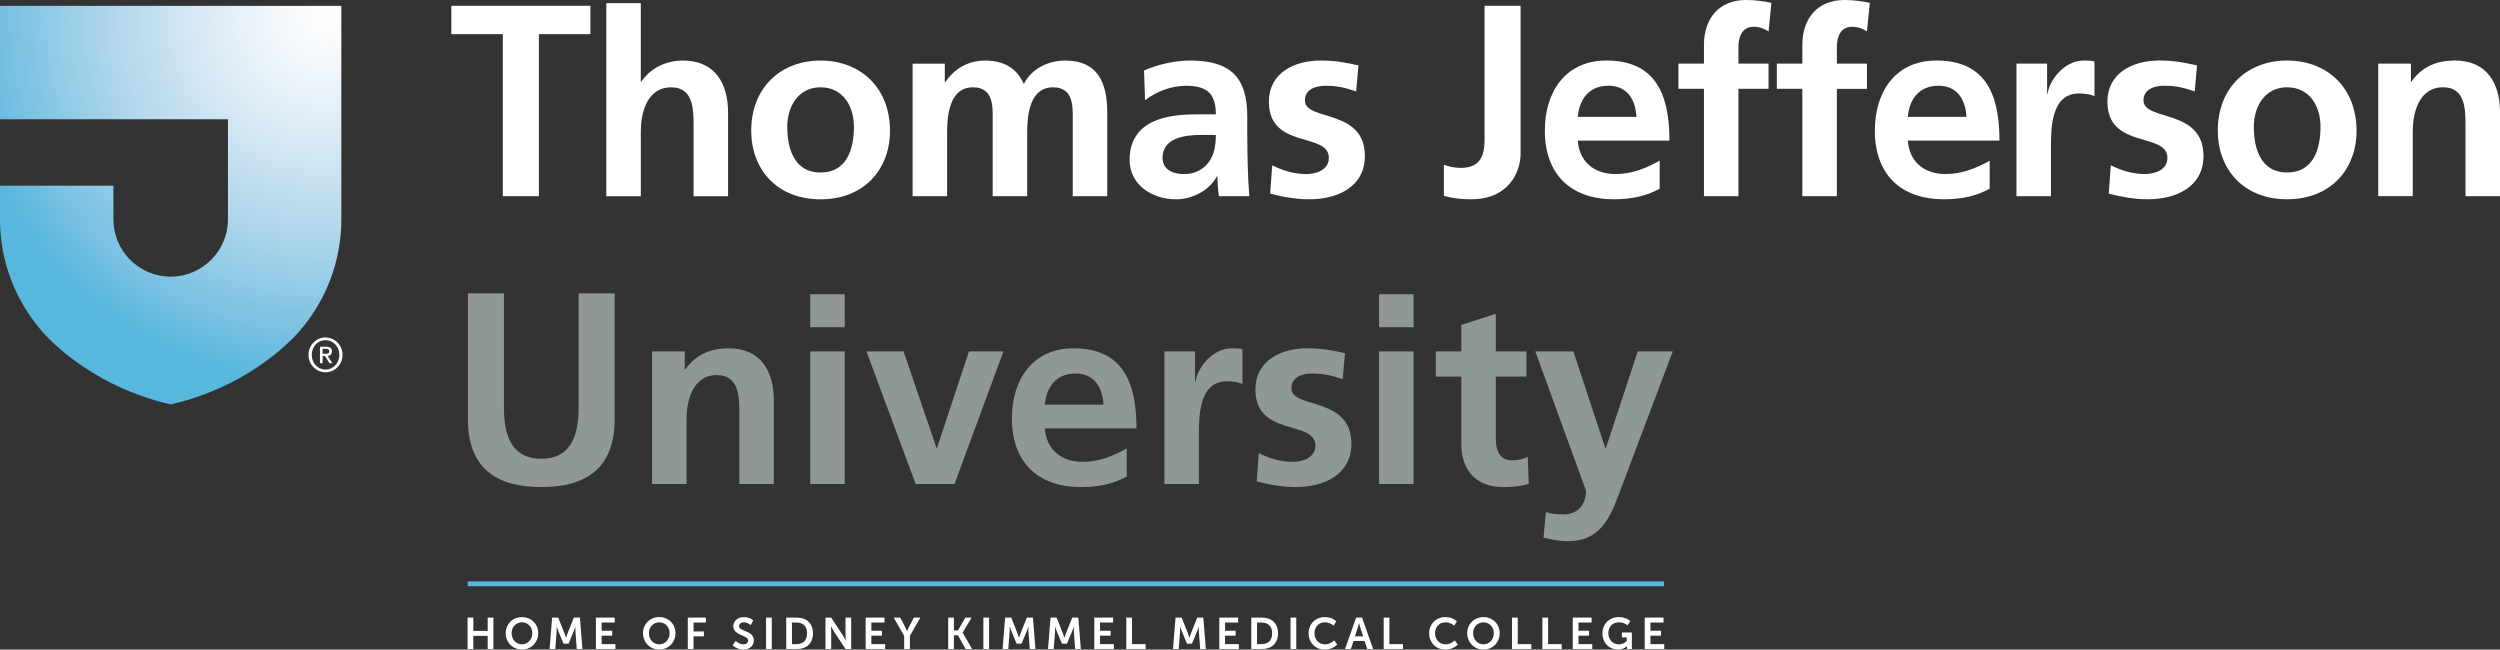 <?xml version="1.0" encoding="utf-8"?>
<!-- Generator: Adobe Illustrator 27.5.0, SVG Export Plug-In . SVG Version: 6.00 Build 0)  -->
<svg version="1.1" id="Layer_1" xmlns="http://www.w3.org/2000/svg" xmlns:xlink="http://www.w3.org/1999/xlink" x="0px" y="0px"
	 viewBox="0 0 225.815 58.673" enable-background="new 0 0 225.815 58.673" xml:space="preserve">
<rect x="0" y="0" width="225.815" height="58.673" fill="#333333" stroke="none"/>
<g>
	<g>
		<g>
			
				<radialGradient id="SVGID_1_" cx="2006.628" cy="1035.912" r="12.576" gradientTransform="matrix(2.623 0 0 2.623 -5234.115 -2715.463)" gradientUnits="userSpaceOnUse">
				<stop  offset="0" style="stop-color:#FFFFFF"/>
				<stop  offset="0.124" style="stop-color:#F3F8FC"/>
				<stop  offset="0.325" style="stop-color:#DAEAF5"/>
				<stop  offset="0.58" style="stop-color:#B1D7EC"/>
				<stop  offset="0.874" style="stop-color:#77C0E2"/>
				<stop  offset="1" style="stop-color:#58B7DD"/>
			</radialGradient>
			<path fill="url(#SVGID_1_)" d="M30.831,19.813c0,3.81-1.391,7.297-3.689,9.99c0,0-3.935,4.933-11.727,6.729
				C7.626,34.736,3.69,29.803,3.69,29.803C1.393,27.11,0,23.623,0,19.813V16.77h10.243v3.043c0,2.854,2.321,5.175,5.173,5.175
				c2.852,0,5.174-2.321,5.174-5.175v-9.038H0V0.532h30.831V19.813z"/>
			<path fill="#FFFFFF" d="M29.397,30.48c0.858,0,1.545,0.701,1.545,1.572c0,0.871-0.687,1.575-1.545,1.575
				c-0.845,0-1.531-0.704-1.531-1.575C27.866,31.181,28.552,30.48,29.397,30.48z M29.397,33.38c0.712,0,1.256-0.586,1.256-1.328
				c0-0.741-0.544-1.325-1.256-1.325c-0.698,0-1.239,0.584-1.239,1.325C28.158,32.795,28.699,33.38,29.397,33.38z M28.901,31.318
				h0.569c0.34,0,0.509,0.137,0.509,0.418c0,0.239-0.151,0.411-0.382,0.411l0.421,0.657h-0.256l-0.415-0.657h-0.203v0.657h-0.242
				V31.318z M29.143,31.957h0.288c0.186,0,0.305-0.039,0.305-0.232c0-0.169-0.151-0.218-0.305-0.218h-0.288V31.957z"/>
		</g>
		<g>
			<g>
				<g>
					<path fill="#FFFFFF" d="M130.421,14.883c0.442,0.162,0.908,0.28,1.557,0.28c2.118,0,2.118-1.7,2.118-2.861V0.523h3.254v13.338
						c0,1.72-1.115,4.139-4.441,4.139c-0.883,0-1.58-0.07-2.488-0.303V14.883z"/>
					<path fill="#FFFFFF" d="M147.817,10.558c-0.093-1.511-0.791-2.813-2.534-2.813c-1.745,0-2.628,1.208-2.767,2.813H147.817z
						 M149.91,17.046c-1.139,0.628-2.442,0.954-4.114,0.954c-3.954,0-6.257-2.28-6.257-6.209c0-3.464,1.838-6.324,5.558-6.324
						c4.441,0,5.696,3.045,5.696,7.232h-8.277c0.139,1.929,1.488,3.022,3.418,3.022c1.511,0,2.814-0.557,3.976-1.208V17.046z"/>
					<path fill="#FFFFFF" d="M153.911,8.023h-2.304V5.744h2.304V4.07c0-2.397,1.347-4.07,3.813-4.07c0.79,0,1.674,0.117,2.279,0.255
						l-0.255,2.582c-0.28-0.163-0.674-0.419-1.349-0.419c-1.046,0-1.373,0.908-1.373,1.836v1.49h2.721v2.279h-2.721v9.697h-3.115
						V8.023z"/>
					<path fill="#FFFFFF" d="M162.798,8.024h-2.302V5.745h2.302V4.071c0-2.396,1.35-4.071,3.814-4.071
						c0.791,0,1.675,0.117,2.278,0.257l-0.255,2.582c-0.278-0.163-0.674-0.42-1.348-0.42c-1.047,0-1.372,0.907-1.372,1.838v1.489
						h2.72v2.279h-2.72v9.696h-3.117V8.024z"/>
					<path fill="#FFFFFF" d="M177.627,10.558c-0.092-1.511-0.79-2.813-2.537-2.813c-1.743,0-2.627,1.208-2.767,2.813H177.627z
						 M179.72,17.046c-1.14,0.628-2.441,0.954-4.118,0.954c-3.953,0-6.254-2.28-6.254-6.209c0-3.464,1.835-6.324,5.556-6.324
						c4.444,0,5.7,3.045,5.7,7.232h-8.281c0.14,1.929,1.49,3.022,3.419,3.022c1.513,0,2.814-0.557,3.978-1.208V17.046z"/>
					<path fill="#FFFFFF" d="M182.137,5.744h2.77v2.72h0.046c0.137-1.115,1.417-2.997,3.279-2.997c0.302,0,0.628,0,0.954,0.092
						v3.139c-0.28-0.163-0.838-0.256-1.396-0.256c-2.535,0-2.535,3.162-2.535,4.883v4.395h-3.117V5.744z"/>
					<path fill="#FFFFFF" d="M198.24,8.257c-0.954-0.326-1.652-0.512-2.789-0.512c-0.838,0-1.838,0.302-1.838,1.326
						c0,1.905,5.419,0.697,5.419,5.022c0,2.79-2.489,3.907-5.025,3.907c-1.186,0-2.395-0.209-3.533-0.512l0.187-2.558
						c0.975,0.488,1.999,0.79,3.068,0.79c0.789,0,2.045-0.302,2.045-1.464c0-2.349-5.419-0.746-5.419-5.07
						c0-2.582,2.258-3.72,4.699-3.72c1.463,0,2.417,0.233,3.394,0.441L198.24,8.257z"/>
					<path fill="#FFFFFF" d="M206.579,15.581c2.395,0,3.023-2.138,3.023-4.139c0-1.838-0.977-3.558-3.023-3.558
						c-2.024,0-3.002,1.768-3.002,3.558C203.576,13.419,204.204,15.581,206.579,15.581 M206.579,5.467
						c3.556,0,6.278,2.393,6.278,6.346c0,3.443-2.302,6.186-6.278,6.186c-3.953,0-6.257-2.744-6.257-6.186
						C200.321,7.86,203.042,5.467,206.579,5.467"/>
					<path fill="#FFFFFF" d="M214.815,5.744h2.953v1.627h0.048c0.975-1.371,2.302-1.905,3.928-1.905c2.84,0,4.072,1.998,4.072,4.697
						v7.556h-3.117v-6.394c0-1.466-0.022-3.443-2.024-3.443c-2.254,0-2.742,2.442-2.742,3.978v5.859h-3.117V5.744z"/>
				</g>
				<path fill="#FFFFFF" d="M45.42,3.083h-4.651V0.526h12.558v2.558h-4.65v14.639H45.42V3.083z"/>
				<path fill="#FFFFFF" d="M54.765,0.284h3.116v7.092h0.047c0.79-1.162,2.139-1.906,3.767-1.906c2.837,0,4.069,2,4.069,4.697v7.558
					h-3.115v-6.395c0-1.466-0.023-3.442-2.023-3.442c-2.256,0-2.744,2.442-2.744,3.977v5.86h-3.116V0.284z"/>
				<path fill="#FFFFFF" d="M74.11,5.469c3.558,0,6.278,2.395,6.278,6.349c0,3.441-2.302,6.186-6.278,6.186
					c-3.953,0-6.256-2.744-6.256-6.186C67.854,7.864,70.575,5.469,74.11,5.469z M74.11,15.584c2.395,0,3.022-2.139,3.022-4.139
					c0-1.838-0.977-3.559-3.022-3.559c-2.023,0-3,1.768-3,3.559C71.11,13.422,71.738,15.584,74.11,15.584z"/>
				<path fill="#FFFFFF" d="M82.432,5.748h2.907v1.674h0.047c0.977-1.465,2.395-1.953,3.558-1.953c1.674,0,2.86,0.628,3.534,2.116
					c0.722-1.442,2.279-2.116,3.744-2.116c2.953,0,3.791,2.023,3.791,4.697v7.558h-3.116v-7.139c0-1.116,0-2.698-1.791-2.698
					c-2.069,0-2.325,2.465-2.325,4.023v5.813h-3.116v-7.139c0-1.116,0-2.698-1.79-2.698c-2.07,0-2.326,2.465-2.326,4.023v5.813
					h-3.116V5.748z"/>
				<path fill="#FFFFFF" d="M103.335,6.375c1.209-0.558,2.837-0.906,4.162-0.906c3.651,0,5.163,1.512,5.163,5.046v1.535
					c0,1.209,0.022,2.116,0.046,3c0.023,0.906,0.07,1.743,0.14,2.674h-2.744c-0.116-0.628-0.116-1.419-0.14-1.791h-0.046
					c-0.722,1.326-2.279,2.07-3.698,2.07c-2.115,0-4.186-1.279-4.186-3.559c0-1.79,0.86-2.837,2.047-3.418
					c1.186-0.581,2.721-0.697,4.022-0.697h1.721c0-1.931-0.86-2.582-2.697-2.582c-1.325,0-2.65,0.512-3.697,1.303L103.335,6.375z
					 M106.985,15.724c0.954,0,1.698-0.419,2.187-1.069c0.512-0.675,0.65-1.535,0.65-2.465h-1.349c-1.395,0-3.465,0.232-3.465,2.069
					C105.008,15.283,105.869,15.724,106.985,15.724z"/>
				<path fill="#FFFFFF" d="M122.494,8.259c-0.954-0.325-1.651-0.512-2.791-0.512c-0.837,0-1.837,0.303-1.837,1.326
					c0,1.906,5.418,0.697,5.418,5.022c0,2.791-2.488,3.907-5.022,3.907c-1.187,0-2.396-0.21-3.535-0.512l0.187-2.558
					c0.977,0.488,2,0.79,3.069,0.79c0.791,0,2.047-0.302,2.047-1.465c0-2.349-5.419-0.744-5.419-5.069
					c0-2.581,2.256-3.721,4.697-3.721c1.466,0,2.419,0.232,3.396,0.441L122.494,8.259z"/>
			</g>
			<g>
				<path fill="#8F9797" d="M42.264,26.501h3.255v10.355c0,2.768,0.884,4.581,3.372,4.581s3.372-1.813,3.372-4.581V26.501h3.256
					v11.355c0,4.349-2.465,6.14-6.628,6.14c-4.162,0-6.627-1.791-6.627-6.14V26.501z"/>
				<path fill="#8F9797" d="M58.898,31.741h2.953v1.627h0.047c0.977-1.371,2.302-1.906,3.93-1.906c2.837,0,4.069,2,4.069,4.697
					v7.558h-3.116v-6.395c0-1.466-0.022-3.442-2.022-3.442c-2.256,0-2.744,2.442-2.744,3.977v5.86h-3.116V31.741z"/>
				<path fill="#8F9797" d="M73.184,26.578H76.3v2.977h-3.116V26.578z M73.184,31.741H76.3v11.976h-3.116V31.741z"/>
				<path fill="#8F9797" d="M78.265,31.741h3.349l2.977,8.72h0.046l2.884-8.72h3.116l-4.418,11.976h-3.512L78.265,31.741z"/>
				<path fill="#8F9797" d="M101.773,43.042c-1.14,0.628-2.442,0.954-4.116,0.954c-3.953,0-6.256-2.279-6.256-6.209
					c0-3.465,1.837-6.325,5.558-6.325c4.442,0,5.697,3.046,5.697,7.232h-8.278c0.14,1.93,1.488,3.022,3.419,3.022
					c1.512,0,2.813-0.558,3.977-1.209V43.042z M99.679,36.554c-0.093-1.512-0.79-2.814-2.534-2.814s-2.628,1.21-2.768,2.814H99.679z
					"/>
				<path fill="#8F9797" d="M105.176,31.741h2.768v2.721h0.047c0.14-1.116,1.418-3,3.278-3c0.303,0,0.628,0,0.954,0.093v3.14
					c-0.279-0.163-0.838-0.256-1.396-0.256c-2.535,0-2.535,3.162-2.535,4.883v4.396h-3.116V31.741z"/>
				<path fill="#8F9797" d="M121.278,34.252c-0.954-0.325-1.651-0.512-2.791-0.512c-0.837,0-1.837,0.303-1.837,1.326
					c0,1.906,5.418,0.697,5.418,5.022c0,2.791-2.488,3.907-5.022,3.907c-1.187,0-2.396-0.21-3.535-0.512l0.187-2.558
					c0.977,0.488,2,0.79,3.069,0.79c0.791,0,2.047-0.302,2.047-1.465c0-2.349-5.419-0.744-5.419-5.069
					c0-2.581,2.256-3.721,4.697-3.721c1.466,0,2.419,0.232,3.396,0.441L121.278,34.252z"/>
				<path fill="#8F9797" d="M124.566,26.578h3.116v2.977h-3.116V26.578z M124.566,31.741h3.116v11.976h-3.116V31.741z"/>
				<path fill="#8F9797" d="M131.994,34.019h-2.303v-2.278h2.303v-2.396l3.116-1v3.396h2.767v2.278h-2.767V39.6
					c0,1.023,0.278,1.977,1.465,1.977c0.558,0,1.093-0.116,1.418-0.325l0.094,2.465c-0.651,0.187-1.372,0.279-2.303,0.279
					c-2.441,0-3.79-1.512-3.79-3.884V34.019z"/>
				<path fill="#8F9797" d="M145.002,40.484h0.047l2.883-8.743h3.163l-4.488,11.883c-1,2.65-1.721,5.255-4.977,5.255
					c-0.744,0-1.488-0.116-2.209-0.325l0.209-2.302c0.396,0.139,0.837,0.209,1.604,0.209c1.256,0,2.023-0.86,2.023-2.14
					l-4.581-12.58h3.441L145.002,40.484z"/>
			</g>
		</g>
	</g>
	<rect x="42.241" y="52.515" fill="#58B7DD" width="108.058" height="0.432"/>
	<g>
		<path fill="#FFFFFF" d="M42.235,55.787h0.517v1.204h1.299v-1.204h0.516v2.839H44.05v-1.191h-1.299v1.191h-0.517V55.787z"/>
		<path fill="#FFFFFF" d="M47.146,55.739c0.836,0,1.468,0.636,1.468,1.447c0,0.836-0.632,1.487-1.468,1.487
			c-0.835,0-1.467-0.651-1.467-1.487C45.679,56.374,46.311,55.739,47.146,55.739z M47.146,58.202c0.52,0,0.936-0.432,0.936-1.016
			c0-0.56-0.416-0.976-0.936-0.976s-0.936,0.416-0.936,0.976C46.211,57.77,46.627,58.202,47.146,58.202z"/>
		<path fill="#FFFFFF" d="M49.872,55.787h0.552l0.556,1.403c0.063,0.168,0.144,0.416,0.144,0.416h0.008c0,0,0.076-0.248,0.141-0.416
			l0.556-1.403h0.552l0.228,2.839h-0.512l-0.12-1.587c-0.012-0.188-0.004-0.44-0.004-0.44h-0.008c0,0-0.084,0.276-0.152,0.44
			l-0.459,1.1h-0.452l-0.456-1.1c-0.067-0.164-0.155-0.444-0.155-0.444h-0.009c0,0,0.009,0.256-0.004,0.444l-0.12,1.587h-0.516
			L49.872,55.787z"/>
		<path fill="#FFFFFF" d="M53.827,55.787h1.699v0.444h-1.183v0.743h0.955v0.444h-0.955v0.764h1.247v0.443h-1.764V55.787z"/>
		<path fill="#FFFFFF" d="M59.547,55.739c0.836,0,1.468,0.636,1.468,1.447c0,0.836-0.632,1.487-1.468,1.487
			c-0.835,0-1.467-0.651-1.467-1.487C58.08,56.374,58.712,55.739,59.547,55.739z M59.547,58.202c0.52,0,0.936-0.432,0.936-1.016
			c0-0.56-0.416-0.976-0.936-0.976s-0.936,0.416-0.936,0.976C58.611,57.77,59.027,58.202,59.547,58.202z"/>
		<path fill="#FFFFFF" d="M62.127,55.787h1.632v0.444h-1.115v0.804h0.939v0.443h-0.939v1.147h-0.517V55.787z"/>
		<path fill="#FFFFFF" d="M66.456,57.898c0,0,0.308,0.3,0.708,0.3c0.216,0,0.411-0.112,0.411-0.344c0-0.508-1.339-0.42-1.339-1.291
			c0-0.472,0.407-0.824,0.951-0.824c0.56,0,0.848,0.304,0.848,0.304l-0.224,0.42c0,0-0.272-0.248-0.628-0.248
			c-0.24,0-0.428,0.141-0.428,0.34c0,0.504,1.335,0.38,1.335,1.288c0,0.451-0.344,0.831-0.936,0.831
			c-0.631,0-0.979-0.388-0.979-0.388L66.456,57.898z"/>
		<path fill="#FFFFFF" d="M69.195,55.787h0.517v2.839h-0.517V55.787z"/>
		<path fill="#FFFFFF" d="M71.018,55.787h0.968c0.876,0,1.447,0.521,1.447,1.416s-0.571,1.423-1.447,1.423h-0.968V55.787z
			 M71.958,58.182c0.576,0,0.944-0.34,0.944-0.979c0-0.632-0.376-0.972-0.944-0.972h-0.423v1.951H71.958z"/>
		<path fill="#FFFFFF" d="M74.563,55.787h0.517l1.075,1.64c0.107,0.164,0.235,0.439,0.235,0.439h0.008c0,0-0.027-0.271-0.027-0.439
			v-1.64h0.512v2.839h-0.512l-1.075-1.635c-0.108-0.164-0.236-0.44-0.236-0.44h-0.008c0,0,0.028,0.272,0.028,0.44v1.635h-0.517
			V55.787z"/>
		<path fill="#FFFFFF" d="M78.191,55.787h1.699v0.444h-1.183v0.743h0.955v0.444h-0.955v0.764h1.247v0.443h-1.764V55.787z"/>
		<path fill="#FFFFFF" d="M81.671,57.438l-0.943-1.651h0.584l0.443,0.836c0.092,0.176,0.168,0.384,0.172,0.38h0.009
			c0,0,0.079-0.204,0.172-0.38l0.439-0.836h0.584l-0.944,1.651v1.188h-0.516V57.438z"/>
		<path fill="#FFFFFF" d="M85.646,55.787h0.517v1.156h0.367l0.668-1.156h0.56l-0.804,1.352v0.008l0.852,1.479h-0.58l-0.695-1.239
			h-0.367v1.239h-0.517V55.787z"/>
		<path fill="#FFFFFF" d="M88.823,55.787h0.517v2.839h-0.517V55.787z"/>
		<path fill="#FFFFFF" d="M90.791,55.787h0.552l0.556,1.403c0.063,0.168,0.144,0.416,0.144,0.416h0.008c0,0,0.076-0.248,0.141-0.416
			l0.556-1.403h0.552l0.228,2.839h-0.512l-0.12-1.587c-0.012-0.188-0.004-0.44-0.004-0.44h-0.008c0,0-0.084,0.276-0.152,0.44
			l-0.46,1.1h-0.451l-0.456-1.1c-0.067-0.164-0.155-0.444-0.155-0.444h-0.009c0,0,0.009,0.256-0.004,0.444l-0.12,1.587h-0.516
			L90.791,55.787z"/>
		<path fill="#FFFFFF" d="M94.891,55.787h0.552l0.556,1.403c0.063,0.168,0.144,0.416,0.144,0.416h0.008c0,0,0.076-0.248,0.141-0.416
			l0.556-1.403h0.552l0.228,2.839h-0.512l-0.12-1.587c-0.012-0.188-0.004-0.44-0.004-0.44h-0.008c0,0-0.084,0.276-0.152,0.44
			l-0.459,1.1h-0.452l-0.456-1.1c-0.067-0.164-0.155-0.444-0.155-0.444h-0.009c0,0,0.009,0.256-0.004,0.444l-0.12,1.587h-0.516
			L94.891,55.787z"/>
		<path fill="#FFFFFF" d="M98.846,55.787h1.699v0.444h-1.183v0.743h0.955v0.444h-0.955v0.764h1.247v0.443h-1.764V55.787z"/>
		<path fill="#FFFFFF" d="M101.734,55.787h0.517v2.396h1.227v0.443h-1.743V55.787z"/>
		<path fill="#FFFFFF" d="M106.183,55.787h0.552l0.556,1.403c0.063,0.168,0.144,0.416,0.144,0.416h0.008
			c0,0,0.076-0.248,0.141-0.416l0.556-1.403h0.552l0.228,2.839h-0.512l-0.12-1.587c-0.012-0.188-0.004-0.44-0.004-0.44h-0.008
			c0,0-0.084,0.276-0.152,0.44l-0.46,1.1h-0.451l-0.456-1.1c-0.067-0.164-0.155-0.444-0.155-0.444h-0.009
			c0,0,0.009,0.256-0.004,0.444l-0.12,1.587h-0.516L106.183,55.787z"/>
		<path fill="#FFFFFF" d="M110.138,55.787h1.699v0.444h-1.183v0.743h0.955v0.444h-0.955v0.764h1.247v0.443h-1.764V55.787z"/>
		<path fill="#FFFFFF" d="M113.026,55.787h0.968c0.876,0,1.447,0.521,1.447,1.416s-0.571,1.423-1.447,1.423h-0.968V55.787z
			 M113.965,58.182c0.576,0,0.944-0.34,0.944-0.979c0-0.632-0.376-0.972-0.944-0.972h-0.423v1.951H113.965z"/>
		<path fill="#FFFFFF" d="M116.57,55.787h0.517v2.839h-0.517V55.787z"/>
		<path fill="#FFFFFF" d="M119.658,55.739c0.691,0,1.048,0.388,1.048,0.388l-0.248,0.384c0,0-0.324-0.3-0.775-0.3
			c-0.6,0-0.952,0.448-0.952,0.976c0,0.54,0.364,1.016,0.956,1.016c0.491,0,0.823-0.359,0.823-0.359l0.271,0.371
			c0,0-0.392,0.46-1.115,0.46c-0.867,0-1.467-0.644-1.467-1.479C118.199,56.371,118.822,55.739,119.658,55.739z"/>
		<path fill="#FFFFFF" d="M123.258,57.898h-0.996l-0.239,0.728h-0.532l1-2.839h0.539l1,2.839h-0.532L123.258,57.898z
			 M122.758,56.279c0,0-0.064,0.28-0.12,0.439l-0.252,0.76h0.744l-0.252-0.76c-0.053-0.159-0.112-0.439-0.112-0.439H122.758z"/>
		<path fill="#FFFFFF" d="M124.982,55.787h0.517v2.396h1.227v0.443h-1.743V55.787z"/>
		<path fill="#FFFFFF" d="M130.549,55.739c0.691,0,1.048,0.388,1.048,0.388l-0.248,0.384c0,0-0.324-0.3-0.775-0.3
			c-0.6,0-0.952,0.448-0.952,0.976c0,0.54,0.364,1.016,0.956,1.016c0.491,0,0.823-0.359,0.823-0.359l0.271,0.371
			c0,0-0.392,0.46-1.115,0.46c-0.867,0-1.467-0.644-1.467-1.479C129.09,56.371,129.714,55.739,130.549,55.739z"/>
		<path fill="#FFFFFF" d="M133.994,55.739c0.836,0,1.468,0.636,1.468,1.447c0,0.836-0.632,1.487-1.468,1.487
			c-0.835,0-1.467-0.651-1.467-1.487C132.527,56.374,133.159,55.739,133.994,55.739z M133.994,58.202
			c0.52,0,0.936-0.432,0.936-1.016c0-0.56-0.416-0.976-0.936-0.976s-0.936,0.416-0.936,0.976
			C133.058,57.77,133.474,58.202,133.994,58.202z"/>
		<path fill="#FFFFFF" d="M136.574,55.787h0.517v2.396h1.227v0.443h-1.743V55.787z"/>
		<path fill="#FFFFFF" d="M139.318,55.787h0.517v2.396h1.227v0.443h-1.743V55.787z"/>
		<path fill="#FFFFFF" d="M142.062,55.787h1.699v0.444h-1.183v0.743h0.955v0.444h-0.955v0.764h1.247v0.443h-1.764V55.787z"/>
		<path fill="#FFFFFF" d="M146.206,55.739c0.696,0,1.056,0.36,1.056,0.36l-0.256,0.384c0,0-0.304-0.272-0.756-0.272
			c-0.636,0-0.976,0.44-0.976,0.976c0,0.616,0.42,1.016,0.952,1.016c0.428,0,0.711-0.296,0.711-0.296v-0.332h-0.436V57.13h0.899
			v1.495h-0.439V58.49c0-0.061,0.004-0.12,0.004-0.12h-0.008c0,0-0.296,0.304-0.823,0.304c-0.748,0-1.392-0.579-1.392-1.471
			C144.743,56.378,145.362,55.739,146.206,55.739z"/>
		<path fill="#FFFFFF" d="M148.562,55.787h1.699v0.444h-1.183v0.743h0.955v0.444h-0.955v0.764h1.247v0.443h-1.764V55.787z"/>
	</g>
</g>
</svg>
